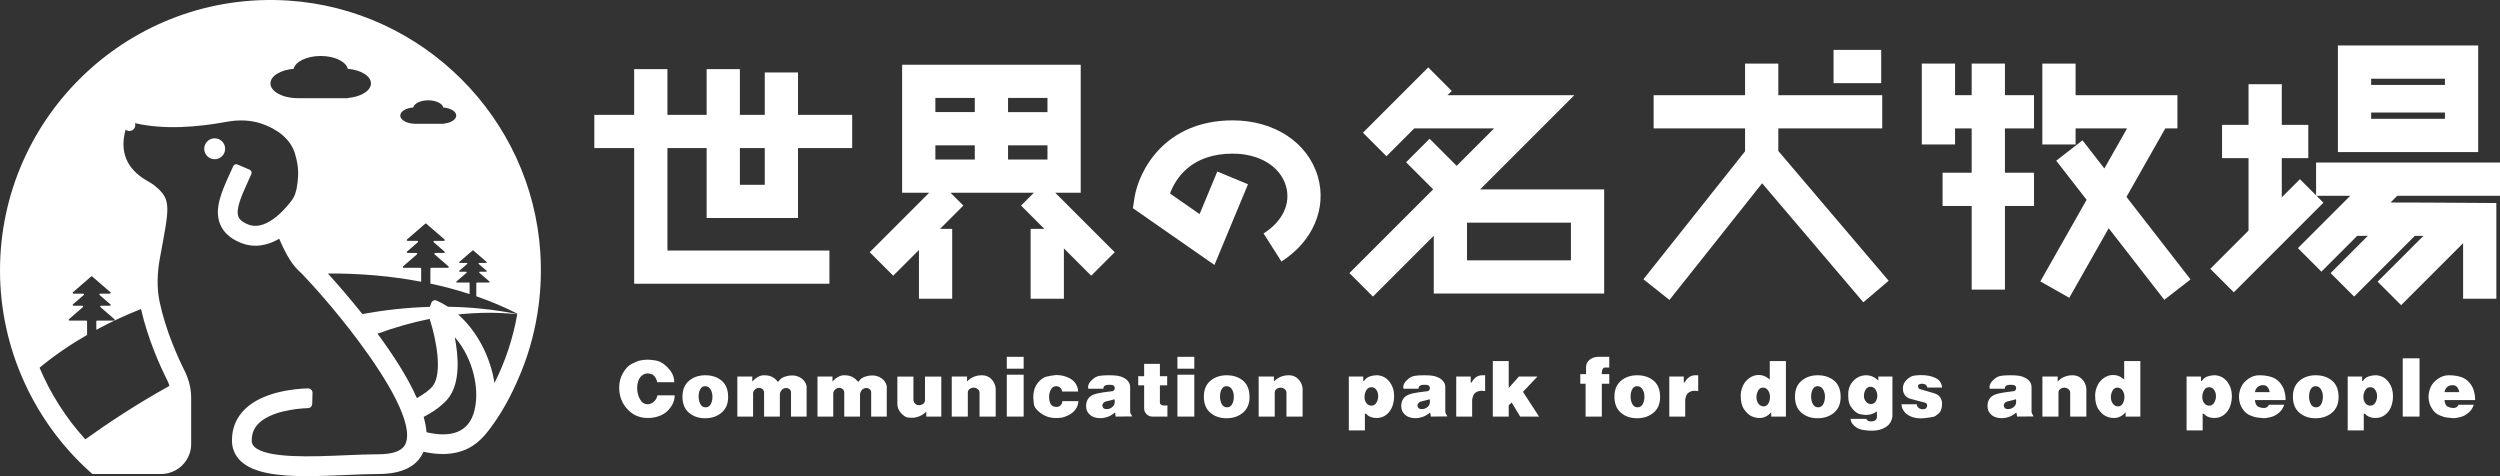 <?xml version="1.0" encoding="utf-8"?>
<!-- Generator: Adobe Illustrator 27.2.0, SVG Export Plug-In . SVG Version: 6.00 Build 0)  -->
<svg version="1.1" id="レイヤー_1" xmlns="http://www.w3.org/2000/svg" xmlns:xlink="http://www.w3.org/1999/xlink" x="0px"
	 y="0px" width="313.523px" height="59.711px" viewBox="0 0 313.523 59.711"
	 style="enable-background:new 0 0 313.523 59.711;" xml:space="preserve">
<rect x="0" y="0" width="313.523" height="59.711" fill="#333333" stroke="none"/>
<style type="text/css">
	.st0{fill:#0080C7;}
	.st1{fill:#3E3A39;}
	.st2{fill:none;stroke:#0080C7;stroke-width:3;stroke-miterlimit:10;}
	.st3{fill:none;stroke:#0080C7;stroke-width:3;stroke-miterlimit:10;stroke-dasharray:12.159,12.159;}
	.st4{fill:#FFFFFF;}
</style>
<g>
	<g>
		<path class="st4" d="M27.417,17.442c-0.671-0.273-1.437,0.049-1.71,0.721
			c-0.273,0.671,0.049,1.437,0.721,1.71c0.671,0.273,1.437-0.049,1.71-0.721
			C28.411,18.481,28.089,17.715,27.417,17.442z"/>
		<path class="st4" d="M67.762,31.711C66.706,14.791,53.027,1.139,36.107,0.069
			C16.418-1.175,0,14.489,0,33.915c0,4.855,1.053,9.607,3.016,13.952
			c1.427,3.159,3.333,6.104,5.674,8.713c0.781,0.87,1.608,1.704,2.483,2.496l0.419,0.371h8.617
			c0.321,0,0.631-0.044,0.928-0.12c1.259-0.32,2.265-1.27,2.658-2.497
			c0.116-0.362,0.18-0.748,0.18-1.149v-5.828c0-0.9-0.182-1.802-0.515-2.649
			c-0.082-0.208-0.166-0.416-0.267-0.616c-0.839-1.665-2.392-5.061-3.17-8.703
			c-0.386-1.809-0.299-3.711,0.017-5.441c1.15-6.302,1.528-7.331-0.465-9.008l-0.138-0.117
			c-0.276-0.236-0.628-0.44-1.074-0.699c-1.77-1.027-3.58-2.923-2.609-6.367
			c0.058,0.049,0.122,0.092,0.195,0.122c0.378,0.154,0.809-0.028,0.963-0.406
			c0.071-0.175,0.068-0.36,0.009-0.524c3.693,0.852,7.848,0.502,11.543-0.175
			c1.458-0.267,2.984-0.236,4.393,0.257c1.801,0.63,3.523,1.795,4.119,3.684
			c0.301,0.953,0.471,1.998,0.401,2.997c-0.06,0.851-0.193,2.08-0.704,2.8
			c-0.369,0.52-3.068,4.155-5.569,3.136c-0.975-0.397-1.146-0.827-1.203-0.968
			c-0.375-0.943,0.425-2.706,1.2-4.412c0.141-0.309,0.282-0.621,0.42-0.934
			c0.093-0.212-0.006-0.46-0.219-0.551l-1.514-0.648c-0.21-0.09-0.452,0.007-0.544,0.216
			c-0.132,0.299-0.267,0.597-0.402,0.892c-1.035,2.278-2.012,4.431-1.246,6.355
			c0.41,1.03,1.275,1.82,2.572,2.348c1.786,0.727,3.457,0.304,4.845-0.498
			c1.443,3.359,2.294,3.808,2.915,4.458c1.405,1.469,3.112,3.403,4.828,5.528
			c0.746,0.923,1.491,1.881,2.214,2.851c3.751,5.032,6.868,10.384,5.912,12.819
			c-0.357,0.909-1.514,1.37-3.439,1.37c-1.248,0-2.648,0.06-4.131,0.124
			c-4.16,0.179-9.858,0.423-11.411-1.065c-0.232-0.222-0.331-0.46-0.331-0.795
			c0-0.866,0.289-1.569,0.884-2.151c1.498-1.463,4.586-1.854,6.168-1.899
			c0.294-0.008,0.527-0.247,0.535-0.542l0.035-1.365c0.008-0.319-0.25-0.58-0.569-0.571
			c-1.521,0.042-5.612,0.37-7.898,2.597c-1.086,1.058-1.636,2.38-1.636,3.929
			c0,1.005,0.379,1.899,1.095,2.586c1.602,1.534,4.748,1.894,8.31,1.894
			c1.591,0,3.266-0.072,4.923-0.143c1.455-0.062,2.829-0.122,4.024-0.122
			c2.962,0,4.863-0.944,5.671-2.791c0.851,0.184,1.662,0.282,2.418,0.282
			c1.094,0,2.196-0.214,3.179-0.702c1.527-0.758,2.533-2.13,3.47-3.501
			c0.437-0.639,0.843-1.299,1.222-1.974c0.64-1.137,1.202-2.317,1.711-3.519
			c0.086-0.204,0.175-0.408,0.258-0.613c1.078-2.661,1.808-5.46,2.175-8.307
			C67.832,36.132,67.899,33.915,67.762,31.711z M59.365,51.937c-0.918,2.722-3.544,2.816-5.877,2.269
			c-0.043-0.606-0.17-1.25-0.354-1.919c0.938-0.496,2.418-1.396,3.198-2.491
			c1.375-1.931,1.185-5.022,0.698-7.513C59.393,44.971,60.301,49.161,59.365,51.937z M10.702,55.095
			c-2.423-2.659-4.36-5.7-5.742-8.979c1.815-1.511,3.819-2.879,5.96-4.112v-1.7
			c0-0.055-0.045-0.1-0.1-0.1H8.714c-0.092,0-0.135-0.115-0.065-0.175l1.742-1.509
			c0.07-0.06,0.027-0.175-0.065-0.175H9.214c-0.092,0-0.135-0.115-0.065-0.175l1.351-1.17
			c0.07-0.06,0.027-0.175-0.065-0.175H9.214c-0.092,0-0.135-0.115-0.065-0.175l2.284-1.978
			c0.037-0.032,0.093-0.032,0.131,0l2.284,1.978c0.07,0.06,0.027,0.175-0.065,0.175h-1.221
			c-0.092,0-0.135,0.115-0.065,0.175l1.351,1.17c0.07,0.06,0.027,0.175-0.065,0.175H12.671
			c-0.092,0-0.135,0.115-0.065,0.175l1.742,1.509c0.07,0.06,0.027,0.175-0.065,0.175h-2.105
			c-0.055,0-0.1,0.045-0.1,0.1v1.054c1.786-0.964,3.661-1.833,5.606-2.605
			c0.862,3.8,2.43,7.233,3.296,8.95c0.112,0.222,0.199,0.454,0.276,0.689
			C17.092,50.701,13.51,53.073,10.702,55.095z M33.915,10.459c0-0.927,1.261-1.692,2.906-1.829
			c0.222-0.908,1.656-1.609,3.398-1.609c1.741,0,3.176,0.701,3.398,1.609
			c1.645,0.137,2.906,0.902,2.906,1.829c0,0.92-1.244,1.682-2.873,1.826v0.027h-6.304
			C35.451,12.311,33.915,11.482,33.915,10.459z M51.821,13.477c0.123-0.506,0.915-0.898,1.886-0.898
			c0.97,0,1.763,0.392,1.886,0.898c0.919,0.075,1.625,0.499,1.625,1.016
			c0,0.512-0.693,0.934-1.6,1.015v0.017h-3.51c-1.055,0-1.911-0.462-1.911-1.032
			C50.196,13.976,50.902,13.552,51.821,13.477z M52.817,35.332v-1.65c0-0.055-0.045-0.1-0.1-0.1
			h-2.105c-0.092,0-0.135-0.115-0.065-0.175l1.742-1.509c0.07-0.06,0.027-0.175-0.065-0.175h-1.112
			c-0.092,0-0.135-0.115-0.065-0.175l1.351-1.17c0.07-0.06,0.027-0.175-0.065-0.175h-1.221
			c-0.092,0-0.135-0.115-0.065-0.175l2.284-1.978c0.037-0.032,0.093-0.032,0.131,0l2.284,1.978
			c0.07,0.06,0.027,0.175-0.065,0.175h-1.221c-0.092,0-0.135,0.115-0.065,0.175l1.351,1.17
			c0.07,0.06,0.027,0.175-0.065,0.175h-1.112c-0.092,0-0.135,0.115-0.065,0.175l1.742,1.509
			c0.07,0.06,0.027,0.175-0.065,0.175h-2.105c-0.055,0-0.1,0.045-0.1,0.1v1.881
			c1.684,0.36,3.326,0.8,4.918,1.317v-1.376c0-0.04-0.032-0.073-0.073-0.073H57.29
			c-0.067,0-0.098-0.083-0.048-0.127l1.267-1.097c0.051-0.044,0.02-0.127-0.048-0.127h-0.809
			c-0.067,0-0.098-0.083-0.048-0.127l0.983-0.851c0.051-0.044,0.02-0.127-0.048-0.127h-0.888
			c-0.067,0-0.098-0.083-0.048-0.127l1.662-1.439c0.027-0.024,0.068-0.024,0.095,0l1.662,1.439
			c0.051,0.044,0.02,0.127-0.048,0.127h-0.888c-0.067,0-0.098,0.083-0.048,0.127l0.983,0.851
			c0.051,0.044,0.02,0.127-0.048,0.127h-0.809c-0.067,0-0.098,0.083-0.048,0.127l1.267,1.097
			c0.051,0.044,0.02,0.127-0.047,0.127h-1.531c-0.04,0-0.073,0.032-0.073,0.073v1.652
			c1.792,0.621,3.513,1.346,5.144,2.176c-0.003,0.018-0.005,0.036-0.008,0.055
			c-2.914-0.584-5.818-0.873-8.687-0.918c-0.463-0.301-0.948-0.564-1.455-0.783
			c-0.246-0.106-0.531,0.026-0.624,0.277l-0.192,0.52c-2.872,0.082-5.702,0.399-8.467,0.9
			c-1.537-1.926-3.055-3.677-4.321-5.082C45.112,34.273,49.052,34.614,52.817,35.332z M53.882,39.994
			c0.859,2.655,1.601,6.72,0.43,8.363c-0.382,0.536-1.246,1.125-2.031,1.568
			c-1.145-2.595-2.97-5.419-4.938-8.078C49.47,41.072,51.654,40.443,53.882,39.994z M57.458,39.437
			c2.432-0.261,4.908-0.287,7.411-0.032c-0.528,3.007-1.486,5.906-2.86,8.628
			C61.541,44.915,59.927,41.617,57.458,39.437z"/>
	</g>
	<g>
		<g>
			<path class="st4" d="M84.611,49.582c0,0.356-0.076,0.696-0.228,1.019
				c-0.152,0.324-0.371,0.628-0.655,0.915c-0.285,0.287-0.649,0.51-1.092,0.668
				c-0.443,0.159-0.9,0.238-1.37,0.238c-1.046,0-1.909-0.37-2.591-1.11
				c-0.682-0.739-1.023-1.643-1.023-2.713c0-0.667,0.159-1.276,0.476-1.826
				c0.318-0.552,0.688-0.936,1.112-1.153c0.424-0.218,0.781-0.358,1.073-0.42
				c0.291-0.063,0.596-0.095,0.913-0.095c0.192,0,0.512,0.032,0.958,0.094
				c0.446,0.063,0.868,0.271,1.265,0.624c0.398,0.352,0.682,0.698,0.854,1.038
				c0.172,0.34,0.258,0.697,0.258,1.073h-2.135c-0.06-0.269-0.162-0.5-0.307-0.693
				c-0.146-0.193-0.308-0.309-0.487-0.349c-0.179-0.04-0.311-0.059-0.397-0.059
				c-0.232,0-0.44,0.062-0.626,0.187c-0.185,0.124-0.329,0.281-0.432,0.467
				c-0.103,0.187-0.174,0.383-0.214,0.586c-0.04,0.204-0.06,0.401-0.06,0.591
				c0,0.512,0.118,0.978,0.353,1.399c0.235,0.42,0.551,0.631,0.948,0.631
				c0.265,0,0.51-0.09,0.735-0.269c0.225-0.178,0.38-0.408,0.466-0.687l0.04-0.157H84.611z"/>
			<path class="st4" d="M91.315,49.781c0,0.854-0.276,1.513-0.829,1.976
				c-0.553,0.463-1.239,0.695-2.06,0.695c-0.814,0-1.491-0.232-2.03-0.695
				c-0.54-0.463-0.809-1.135-0.809-2.016c0-0.86,0.273-1.522,0.819-1.985s1.229-0.695,2.05-0.695
				c0.827,0,1.51,0.229,2.05,0.685C91.045,48.203,91.315,48.881,91.315,49.781z M89.349,49.751
				c0-0.35-0.079-0.659-0.238-0.923s-0.387-0.397-0.685-0.397c-0.271,0-0.475,0.129-0.611,0.387
				c-0.135,0.259-0.203,0.557-0.203,0.894c0,0.364,0.073,0.684,0.218,0.958
				c0.146,0.275,0.364,0.412,0.655,0.412c0.291,0,0.508-0.132,0.651-0.397
				C89.278,50.42,89.349,50.108,89.349,49.751z"/>
			<path class="st4" d="M101.156,52.243h-1.956v-3.048c0-0.152-0.061-0.28-0.184-0.382
				c-0.123-0.103-0.263-0.155-0.422-0.155c-0.232,0-0.422,0.089-0.571,0.264
				c-0.149,0.175-0.223,0.379-0.223,0.611v2.71h-1.976v-2.98c0-0.199-0.064-0.352-0.193-0.461
				c-0.129-0.109-0.283-0.163-0.462-0.163s-0.344,0.072-0.496,0.218
				c-0.152,0.145-0.229,0.306-0.229,0.485v2.901h-1.976V47.219h1.876v0.626
				c0.212-0.235,0.443-0.426,0.695-0.569c0.251-0.144,0.513-0.216,0.784-0.216
				c0.278,0,0.518,0.03,0.72,0.089c0.202,0.059,0.412,0.17,0.631,0.334
				c0.132,0.137,0.265,0.271,0.397,0.402c0.04-0.02,0.085-0.066,0.134-0.139
				c0.05-0.072,0.128-0.157,0.234-0.253c0.106-0.096,0.293-0.188,0.561-0.278
				c0.268-0.089,0.548-0.133,0.839-0.133c0.424,0,0.807,0.117,1.152,0.352
				c0.344,0.235,0.566,0.564,0.665,0.988V52.243z"/>
			<path class="st4" d="M111.209,52.243h-1.956v-3.048c0-0.152-0.061-0.28-0.184-0.382
				c-0.123-0.103-0.263-0.155-0.422-0.155c-0.232,0-0.422,0.089-0.571,0.264
				c-0.149,0.175-0.223,0.379-0.223,0.611v2.71h-1.976v-2.98c0-0.199-0.064-0.352-0.193-0.461
				c-0.129-0.109-0.283-0.163-0.462-0.163s-0.344,0.072-0.496,0.218
				c-0.152,0.145-0.229,0.306-0.229,0.485v2.901h-1.976V47.219h1.876v0.626
				c0.212-0.235,0.443-0.426,0.695-0.569c0.251-0.144,0.513-0.216,0.784-0.216
				c0.278,0,0.518,0.03,0.72,0.089c0.202,0.059,0.412,0.17,0.631,0.334
				c0.132,0.137,0.265,0.271,0.397,0.402c0.04-0.02,0.085-0.066,0.134-0.139
				c0.05-0.072,0.128-0.157,0.234-0.253c0.106-0.096,0.293-0.188,0.561-0.278
				c0.268-0.089,0.548-0.133,0.839-0.133c0.424,0,0.807,0.117,1.152,0.352
				c0.344,0.235,0.566,0.564,0.665,0.988V52.243z"/>
			<path class="st4" d="M118.047,52.243h-1.886v-0.635c-0.218,0.244-0.49,0.437-0.814,0.575
				c-0.325,0.139-0.659,0.209-1.003,0.209c-0.099,0-0.267-0.011-0.501-0.035
				c-0.235-0.023-0.512-0.203-0.829-0.54c-0.318-0.337-0.476-0.724-0.476-1.16v-3.429h2.015v2.921
				c0,0.172,0.068,0.325,0.204,0.46c0.135,0.135,0.283,0.204,0.442,0.204
				c0.205,0,0.385-0.048,0.541-0.144c0.155-0.096,0.243-0.249,0.263-0.461v-2.98h2.045V52.243z"/>
			<path class="st4" d="M124.868,52.243h-2.025v-3.008c0-0.179-0.081-0.329-0.243-0.452
				c-0.162-0.122-0.336-0.177-0.521-0.164c-0.172,0-0.332,0.057-0.482,0.169
				c-0.149,0.113-0.223,0.256-0.223,0.428v3.028h-2.015V47.219h1.916v0.626
				c0.492-0.523,1.118-0.785,1.877-0.785c0.453,0,0.837,0.154,1.153,0.461
				c0.316,0.307,0.504,0.695,0.564,1.165v0.287V52.243z"/>
			<path class="st4" d="M128.377,46.237h-2.115V44.748h2.115V46.237z M128.377,52.243h-2.115v-5.252h2.115
				V52.243z"/>
			<path class="st4" d="M135.248,50.307c-0.04,0.446-0.177,0.811-0.412,1.097
				c-0.235,0.286-0.52,0.511-0.854,0.674c-0.334,0.163-0.609,0.261-0.824,0.294
				c-0.215,0.033-0.462,0.05-0.74,0.05c-0.715,0-1.344-0.2-1.886-0.598
				c-0.543-0.397-0.836-0.79-0.879-1.178c-0.043-0.388-0.064-0.62-0.064-0.696
				c0-0.076,0-0.138,0-0.184c0-0.385,0.061-0.744,0.184-1.079c0.122-0.335,0.319-0.638,0.59-0.91
				c0.271-0.272,0.549-0.449,0.834-0.532c0.285-0.082,0.702-0.154,1.251-0.214
				c0.655,0,1.246,0.151,1.772,0.452c0.526,0.301,0.845,0.749,0.958,1.345l0.03,0.278h-2.015
				c-0.02-0.212-0.099-0.377-0.238-0.496s-0.308-0.179-0.506-0.179c-0.271,0-0.487,0.134-0.645,0.404
				c-0.159,0.269-0.238,0.572-0.238,0.911c0,0.373,0.066,0.68,0.199,0.922
				c0.132,0.242,0.381,0.363,0.745,0.363c0.192,0,0.354-0.063,0.487-0.191
				c0.132-0.127,0.212-0.305,0.238-0.533H135.248z"/>
			<path class="st4" d="M141.996,52.223l-2.075,0.02l-0.079-0.466h-0.09
				c-0.218,0.205-0.488,0.366-0.809,0.487c-0.321,0.119-0.651,0.178-0.988,0.178
				c-0.285,0-0.546-0.045-0.784-0.134c-0.238-0.089-0.458-0.247-0.66-0.476
				c-0.202-0.228-0.303-0.544-0.303-0.948c0-0.304,0.075-0.581,0.224-0.829
				c0.15-0.248,0.384-0.436,0.704-0.561c0.32-0.126,0.737-0.224,1.253-0.293
				c0.516-0.069,0.91-0.121,1.183-0.154c0.066-0.034,0.121-0.085,0.164-0.154
				c0.043-0.07,0.065-0.145,0.065-0.224c0-0.106-0.032-0.193-0.096-0.263
				c-0.064-0.07-0.139-0.113-0.227-0.129c-0.088-0.016-0.208-0.024-0.362-0.024h-0.101
				c-0.188,0-0.343,0.038-0.463,0.114c-0.121,0.076-0.181,0.204-0.181,0.382h-1.886
				c-0.02-0.079-0.03-0.152-0.03-0.218c0-0.153,0.049-0.315,0.149-0.487
				c0.099-0.172,0.271-0.357,0.517-0.556c0.245-0.199,0.516-0.32,0.814-0.362
				c0.298-0.044,0.665-0.065,1.102-0.065c0.41,0,0.754,0.017,1.033,0.05
				c0.278,0.034,0.546,0.113,0.804,0.238c0.259,0.126,0.465,0.29,0.621,0.492
				c0.156,0.202,0.234,0.448,0.234,0.739v2.989c0,0.119,0.02,0.222,0.06,0.307
				C141.827,51.962,141.896,52.078,141.996,52.223z M139.772,50.069
				c-0.152,0.047-0.331,0.097-0.536,0.15c-0.205,0.053-0.376,0.093-0.511,0.119
				c-0.136,0.026-0.25,0.089-0.343,0.188c-0.093,0.099-0.139,0.209-0.139,0.328
				c0,0.079,0.035,0.173,0.104,0.283c0.07,0.109,0.22,0.164,0.452,0.164
				c0.139,0,0.27-0.023,0.392-0.07c0.123-0.046,0.255-0.137,0.398-0.273
				c0.142-0.135,0.213-0.349,0.213-0.64C139.802,50.245,139.792,50.161,139.772,50.069z"/>
			<path class="st4" d="M146.406,52.243h-1.897c-0.271,0-0.51-0.1-0.715-0.298
				c-0.205-0.199-0.308-0.437-0.308-0.715v-2.909h-0.744v-1.142h0.744v-1.548h1.976v1.548h0.913
				v1.142h-0.913v2.232c0,0.04,0.021,0.078,0.065,0.115c0.043,0.037,0.082,0.07,0.119,0.1
				c0.036,0.031,0.089,0.053,0.159,0.07c0.069,0.016,0.154,0.024,0.253,0.024
				s0.174-0.003,0.223-0.009c0.05-0.007,0.091-0.016,0.124-0.031V52.243z"/>
			<path class="st4" d="M149.777,46.237h-2.115V44.748h2.115V46.237z M149.777,52.243h-2.115v-5.252h2.115
				V52.243z"/>
			<path class="st4" d="M156.702,49.781c0,0.854-0.276,1.513-0.829,1.976c-0.553,0.463-1.239,0.695-2.06,0.695
				c-0.814,0-1.491-0.232-2.03-0.695c-0.54-0.463-0.809-1.135-0.809-2.016
				c0-0.86,0.273-1.522,0.819-1.985c0.546-0.463,1.229-0.695,2.05-0.695
				c0.827,0,1.51,0.229,2.05,0.685C156.432,48.203,156.702,48.881,156.702,49.781z M154.736,49.751
				c0-0.35-0.079-0.659-0.238-0.923s-0.387-0.397-0.685-0.397c-0.271,0-0.475,0.129-0.611,0.387
				c-0.135,0.259-0.203,0.557-0.203,0.894c0,0.364,0.073,0.684,0.218,0.958
				c0.146,0.275,0.364,0.412,0.655,0.412c0.291,0,0.508-0.132,0.651-0.397
				C154.665,50.42,154.736,50.108,154.736,49.751z"/>
			<path class="st4" d="M163.357,52.243h-2.025v-3.008c0-0.179-0.081-0.329-0.243-0.452
				c-0.162-0.122-0.336-0.177-0.521-0.164c-0.172,0-0.332,0.057-0.482,0.169
				c-0.149,0.113-0.223,0.256-0.223,0.428v3.028h-2.015V47.219h1.916v0.626
				c0.492-0.523,1.118-0.785,1.877-0.785c0.453,0,0.837,0.154,1.153,0.461
				c0.316,0.307,0.504,0.695,0.564,1.165v0.287V52.243z"/>
			<path class="st4" d="M174.834,49.657c0,0.482-0.078,0.928-0.233,1.338
				c-0.156,0.409-0.404,0.749-0.745,1.02c-0.341,0.272-0.753,0.407-1.236,0.407
				c-0.251,0-0.488-0.042-0.71-0.124c-0.222-0.083-0.409-0.211-0.561-0.383
				c-0.04-0.026-0.099-0.04-0.179-0.04v2.105h-2.015V47.219h1.807v0.566l0.129-0.04
				c0.165-0.258,0.396-0.437,0.69-0.535c0.294-0.1,0.621-0.15,0.978-0.15
				c0.642,0.06,1.148,0.341,1.519,0.843C174.648,48.405,174.834,48.99,174.834,49.657z
				 M172.828,49.874c0.007-0.046,0.01-0.112,0.01-0.198c0-0.296-0.076-0.557-0.229-0.781
				s-0.357-0.336-0.615-0.336c-0.278,0-0.493,0.125-0.645,0.376c-0.152,0.25-0.228,0.541-0.228,0.869
				c0,0.284,0.079,0.532,0.238,0.747c0.159,0.214,0.371,0.321,0.635,0.321
				c0.232,0,0.418-0.096,0.561-0.286C172.698,50.396,172.788,50.158,172.828,49.874z"/>
			<path class="st4" d="M181.519,52.223l-2.075,0.02l-0.079-0.466h-0.09
				c-0.218,0.205-0.488,0.366-0.809,0.487c-0.321,0.119-0.651,0.178-0.988,0.178
				c-0.285,0-0.546-0.045-0.784-0.134c-0.238-0.089-0.458-0.247-0.66-0.476
				c-0.202-0.228-0.303-0.544-0.303-0.948c0-0.304,0.075-0.581,0.224-0.829
				c0.15-0.248,0.384-0.436,0.704-0.561c0.32-0.126,0.737-0.224,1.253-0.293
				c0.516-0.069,0.91-0.121,1.183-0.154c0.066-0.034,0.121-0.085,0.164-0.154
				c0.043-0.07,0.065-0.145,0.065-0.224c0-0.106-0.032-0.193-0.096-0.263
				c-0.064-0.07-0.139-0.113-0.227-0.129c-0.088-0.016-0.208-0.024-0.362-0.024h-0.101
				c-0.188,0-0.343,0.038-0.463,0.114c-0.121,0.076-0.181,0.204-0.181,0.382h-1.886
				c-0.02-0.079-0.03-0.152-0.03-0.218c0-0.153,0.049-0.315,0.149-0.487
				c0.099-0.172,0.271-0.357,0.517-0.556c0.245-0.199,0.516-0.32,0.814-0.362
				c0.298-0.044,0.665-0.065,1.102-0.065c0.41,0,0.754,0.017,1.033,0.05
				c0.278,0.034,0.546,0.113,0.804,0.238c0.259,0.126,0.465,0.29,0.621,0.492
				c0.156,0.202,0.234,0.448,0.234,0.739v2.989c0,0.119,0.02,0.222,0.06,0.307
				C181.351,51.962,181.42,52.078,181.519,52.223z M179.296,50.069c-0.152,0.047-0.331,0.097-0.536,0.15
				c-0.205,0.053-0.376,0.093-0.511,0.119c-0.136,0.026-0.25,0.089-0.343,0.188
				c-0.093,0.099-0.139,0.209-0.139,0.328c0,0.079,0.035,0.173,0.104,0.283
				c0.07,0.109,0.22,0.164,0.452,0.164c0.139,0,0.27-0.023,0.392-0.07
				c0.123-0.046,0.255-0.137,0.398-0.273c0.142-0.135,0.213-0.349,0.213-0.64
				C179.326,50.245,179.315,50.161,179.296,50.069z"/>
			<path class="st4" d="M186.248,49.047c-0.132-0.021-0.229-0.034-0.288-0.036
				c-0.06-0.003-0.106-0.004-0.139-0.004c-0.245,0-0.465,0.053-0.66,0.158
				c-0.195,0.106-0.329,0.252-0.402,0.441c-0.073,0.188-0.119,0.372-0.139,0.549v2.089h-1.995V47.219
				h1.817v0.754h0.099c0.159-0.287,0.349-0.512,0.571-0.672c0.221-0.161,0.485-0.241,0.789-0.241
				h0.348V49.047z"/>
			<path class="st4" d="M193.011,52.243h-2.365l-1.068-1.767l-0.37,0.347v1.42h-1.995V45.284h1.995v3.375
				l1.281-1.44h2.323l-1.817,1.924L193.011,52.243z"/>
			<path class="st4" d="M201.817,48.123h-0.933v4.12h-2.036v-4.12h-0.665v-1.201h0.724v-0.894
				c0-0.378,0.154-0.685,0.462-0.923c0.308-0.238,0.67-0.357,1.087-0.357h1.36v1.341h-0.566
				c-0.126,0.02-0.219,0.093-0.278,0.218c-0.06,0.126-0.089,0.27-0.089,0.433
				c0,0.054,0,0.115,0,0.183h0.933V48.123z"/>
			<path class="st4" d="M208.192,49.781c0,0.854-0.276,1.513-0.829,1.976
				c-0.553,0.463-1.239,0.695-2.06,0.695c-0.814,0-1.491-0.232-2.03-0.695
				c-0.54-0.463-0.809-1.135-0.809-2.016c0-0.86,0.273-1.522,0.819-1.985s1.229-0.695,2.05-0.695
				c0.827,0,1.51,0.229,2.05,0.685C207.922,48.203,208.192,48.881,208.192,49.781z M206.226,49.751
				c0-0.35-0.079-0.659-0.238-0.923s-0.387-0.397-0.685-0.397c-0.271,0-0.475,0.129-0.611,0.387
				c-0.135,0.259-0.203,0.557-0.203,0.894c0,0.364,0.073,0.684,0.218,0.958
				c0.146,0.275,0.364,0.412,0.655,0.412c0.291,0,0.508-0.132,0.651-0.397
				C206.154,50.42,206.226,50.108,206.226,49.751z"/>
			<path class="st4" d="M212.969,49.047c-0.132-0.021-0.229-0.034-0.288-0.036
				c-0.06-0.003-0.106-0.004-0.139-0.004c-0.245,0-0.465,0.053-0.66,0.158
				c-0.195,0.106-0.329,0.252-0.402,0.441c-0.073,0.188-0.119,0.372-0.139,0.549v2.089h-1.995V47.219
				h1.817v0.754h0.099c0.159-0.287,0.349-0.512,0.571-0.672c0.221-0.161,0.485-0.241,0.789-0.241
				h0.348V49.047z"/>
			<path class="st4" d="M223.97,52.243h-1.847v-0.546c-0.185,0.225-0.404,0.402-0.655,0.53
				c-0.252,0.129-0.517,0.194-0.795,0.194c-0.351,0-0.688-0.075-1.012-0.224
				c-0.324-0.149-0.632-0.43-0.923-0.844c-0.291-0.413-0.437-0.981-0.437-1.702
				c0-0.357,0.06-0.701,0.179-1.033c0.119-0.331,0.286-0.614,0.501-0.848
				c0.215-0.235,0.455-0.417,0.72-0.547c0.265-0.129,0.539-0.193,0.824-0.193
				c0.093,0,0.19,0.005,0.293,0.015c0.103,0.009,0.23,0.041,0.382,0.094
				c0.152,0.053,0.278,0.114,0.377,0.184c0.099,0.069,0.222,0.157,0.368,0.263V45.284h2.025V52.243z
				 M221.974,49.781c0-0.31-0.079-0.583-0.237-0.819s-0.375-0.352-0.652-0.352
				c-0.257,0-0.456,0.125-0.597,0.377c-0.142,0.251-0.212,0.533-0.212,0.844
				c0,0.298,0.082,0.561,0.247,0.789c0.164,0.229,0.381,0.343,0.652,0.343
				c0.257,0,0.454-0.119,0.592-0.357C221.905,50.367,221.974,50.092,221.974,49.781z"/>
			<path class="st4" d="M230.833,49.781c0,0.854-0.276,1.513-0.829,1.976c-0.553,0.463-1.239,0.695-2.06,0.695
				c-0.814,0-1.491-0.232-2.03-0.695c-0.54-0.463-0.809-1.135-0.809-2.016
				c0-0.86,0.273-1.522,0.819-1.985c0.546-0.463,1.229-0.695,2.05-0.695
				c0.827,0,1.51,0.229,2.05,0.685C230.563,48.203,230.833,48.881,230.833,49.781z M228.867,49.751
				c0-0.35-0.079-0.659-0.238-0.923s-0.387-0.397-0.685-0.397c-0.271,0-0.475,0.129-0.611,0.387
				c-0.135,0.259-0.203,0.557-0.203,0.894c0,0.364,0.073,0.684,0.218,0.958
				c0.146,0.275,0.364,0.412,0.655,0.412c0.291,0,0.508-0.132,0.651-0.397
				C228.796,50.42,228.867,50.108,228.867,49.751z"/>
			<path class="st4" d="M237.328,52.204c-0.079,0.603-0.357,1.054-0.834,1.355
				c-0.476,0.301-1.039,0.452-1.687,0.452c-0.424,0-0.806-0.03-1.147-0.09
				c-0.341-0.059-0.624-0.164-0.849-0.313s-0.397-0.307-0.516-0.476
				c-0.119-0.169-0.195-0.37-0.229-0.601h1.986c0.033,0.066,0.078,0.127,0.134,0.183
				c0.056,0.056,0.124,0.093,0.203,0.11c0.079,0.016,0.165,0.024,0.259,0.024
				c0.205,0,0.379-0.047,0.521-0.139c0.142-0.093,0.213-0.222,0.213-0.387V51.588
				c-0.395,0.298-0.846,0.447-1.353,0.447c-0.066,0-0.125-0.001-0.178-0.005
				c-0.053-0.003-0.224-0.027-0.514-0.074c-0.29-0.046-0.574-0.214-0.854-0.505
				c-0.28-0.291-0.466-0.573-0.558-0.847s-0.138-0.573-0.138-0.897c0-0.053,0-0.109,0-0.169
				c0-0.078,0-0.138,0-0.178c0-0.455,0.124-0.877,0.373-1.263c0.248-0.386,0.587-0.675,1.018-0.866
				c0.291-0.113,0.576-0.169,0.854-0.169c0.285,0,0.556,0.057,0.814,0.171
				c0.258,0.115,0.496,0.279,0.715,0.495V47.219h1.767V52.204z M235.432,49.608
				c0-0.29-0.079-0.548-0.238-0.772s-0.367-0.336-0.625-0.336c-0.252,0-0.45,0.118-0.596,0.354
				c-0.146,0.236-0.218,0.502-0.218,0.797c0,0.269,0.083,0.505,0.248,0.709
				c0.165,0.204,0.371,0.304,0.615,0.304c0.046,0,0.079,0,0.099,0c0.232-0.026,0.409-0.139,0.531-0.341
				C235.371,50.123,235.432,49.883,235.432,49.608z"/>
			<path class="st4" d="M243.554,48.6h-1.853c-0.02-0.113-0.06-0.204-0.12-0.273
				c-0.06-0.07-0.136-0.121-0.229-0.154c-0.093-0.034-0.196-0.05-0.309-0.05
				c-0.159,0-0.291,0.032-0.393,0.094c-0.103,0.063-0.141,0.151-0.115,0.264
				c0.026,0.099,0.053,0.17,0.079,0.214c0.026,0.043,0.073,0.074,0.139,0.094l1.817,0.537
				c0.337,0.099,0.585,0.265,0.744,0.496c0.159,0.232,0.239,0.504,0.239,0.814
				c0,0.563-0.143,0.968-0.427,1.217c-0.285,0.248-0.495,0.387-0.631,0.416
				c-0.135,0.031-0.377,0.07-0.725,0.119c-0.347,0.05-0.64,0.075-0.879,0.075
				c-0.483,0-0.905-0.079-1.266-0.239c-0.36-0.159-0.63-0.358-0.809-0.601
				c-0.179-0.241-0.28-0.438-0.303-0.59c-0.023-0.152-0.041-0.265-0.054-0.337h1.926
				c0,0.191,0.074,0.344,0.223,0.456c0.149,0.113,0.323,0.169,0.521,0.169
				c0.232,0,0.382-0.058,0.452-0.174c0.069-0.115,0.104-0.21,0.104-0.283
				c0-0.199-0.093-0.321-0.278-0.366l-1.837-0.487c-0.291-0.079-0.52-0.235-0.685-0.467
				c-0.165-0.231-0.248-0.506-0.248-0.824c0-0.437,0.167-0.809,0.502-1.117
				c0.335-0.308,0.657-0.476,0.965-0.507c0.308-0.03,0.494-0.046,0.557-0.049
				c0.063-0.004,0.164-0.005,0.303-0.005c0.67,0,1.255,0.117,1.756,0.352
				C243.223,47.629,243.5,48.031,243.554,48.6z"/>
			<path class="st4" d="M255.04,52.223l-2.075,0.02l-0.079-0.466h-0.09
				c-0.218,0.205-0.488,0.366-0.809,0.487c-0.321,0.119-0.651,0.178-0.988,0.178
				c-0.285,0-0.546-0.045-0.784-0.134c-0.238-0.089-0.458-0.247-0.66-0.476
				c-0.202-0.228-0.303-0.544-0.303-0.948c0-0.304,0.075-0.581,0.224-0.829
				c0.15-0.248,0.384-0.436,0.704-0.561c0.32-0.126,0.737-0.224,1.253-0.293
				c0.516-0.069,0.91-0.121,1.183-0.154c0.066-0.034,0.121-0.085,0.164-0.154
				c0.043-0.07,0.065-0.145,0.065-0.224c0-0.106-0.032-0.193-0.096-0.263
				c-0.064-0.07-0.139-0.113-0.227-0.129c-0.088-0.016-0.208-0.024-0.362-0.024h-0.101
				c-0.188,0-0.343,0.038-0.463,0.114c-0.121,0.076-0.181,0.204-0.181,0.382h-1.886
				c-0.02-0.079-0.03-0.152-0.03-0.218c0-0.153,0.049-0.315,0.149-0.487
				c0.099-0.172,0.271-0.357,0.517-0.556c0.245-0.199,0.516-0.32,0.814-0.362
				c0.298-0.044,0.665-0.065,1.102-0.065c0.41,0,0.754,0.017,1.033,0.05
				c0.278,0.034,0.546,0.113,0.804,0.238c0.259,0.126,0.465,0.29,0.621,0.492
				c0.156,0.202,0.234,0.448,0.234,0.739v2.989c0,0.119,0.02,0.222,0.06,0.307
				C254.872,51.962,254.941,52.078,255.04,52.223z M252.816,50.069c-0.152,0.047-0.331,0.097-0.536,0.15
				c-0.205,0.053-0.376,0.093-0.511,0.119c-0.136,0.026-0.25,0.089-0.343,0.188
				c-0.093,0.099-0.139,0.209-0.139,0.328c0,0.079,0.035,0.173,0.104,0.283
				c0.07,0.109,0.22,0.164,0.452,0.164c0.139,0,0.27-0.023,0.392-0.07
				c0.123-0.046,0.255-0.137,0.398-0.273c0.142-0.135,0.213-0.349,0.213-0.64
				C252.846,50.245,252.836,50.161,252.816,50.069z"/>
			<path class="st4" d="M261.645,52.243h-2.025v-3.008c0-0.179-0.081-0.329-0.243-0.452
				c-0.162-0.122-0.336-0.177-0.521-0.164c-0.172,0-0.332,0.057-0.482,0.169
				c-0.149,0.113-0.223,0.256-0.223,0.428v3.028h-2.015V47.219h1.916v0.626
				c0.492-0.523,1.118-0.785,1.877-0.785c0.453,0,0.837,0.154,1.153,0.461
				c0.316,0.307,0.504,0.695,0.564,1.165v0.287V52.243z"/>
			<path class="st4" d="M268.419,52.243h-1.847v-0.546c-0.185,0.225-0.404,0.402-0.655,0.53
				c-0.252,0.129-0.517,0.194-0.795,0.194c-0.351,0-0.688-0.075-1.012-0.224
				c-0.324-0.149-0.632-0.43-0.923-0.844c-0.291-0.413-0.437-0.981-0.437-1.702
				c0-0.357,0.06-0.701,0.179-1.033c0.119-0.331,0.286-0.614,0.501-0.848
				c0.215-0.235,0.455-0.417,0.72-0.547c0.265-0.129,0.539-0.193,0.824-0.193
				c0.093,0,0.19,0.005,0.293,0.015c0.103,0.009,0.23,0.041,0.382,0.094
				c0.152,0.053,0.278,0.114,0.377,0.184c0.099,0.069,0.222,0.157,0.367,0.263V45.284h2.025V52.243z
				 M266.423,49.781c0-0.31-0.079-0.583-0.237-0.819c-0.158-0.235-0.375-0.352-0.652-0.352
				c-0.257,0-0.456,0.125-0.597,0.377c-0.142,0.251-0.212,0.533-0.212,0.844
				c0,0.298,0.082,0.561,0.247,0.789c0.164,0.229,0.381,0.343,0.652,0.343
				c0.257,0,0.454-0.119,0.592-0.357C266.354,50.367,266.423,50.092,266.423,49.781z"/>
			<path class="st4" d="M279.896,49.657c0,0.482-0.078,0.928-0.233,1.338
				c-0.156,0.409-0.404,0.749-0.745,1.02c-0.341,0.272-0.753,0.407-1.236,0.407
				c-0.251,0-0.488-0.042-0.71-0.124c-0.222-0.083-0.409-0.211-0.561-0.383
				c-0.04-0.026-0.099-0.04-0.179-0.04v2.105h-2.015V47.219h1.807v0.566l0.129-0.04
				c0.165-0.258,0.396-0.437,0.69-0.535c0.294-0.1,0.621-0.15,0.978-0.15
				c0.642,0.06,1.148,0.341,1.519,0.843C279.711,48.405,279.896,48.99,279.896,49.657z
				 M277.891,49.874c0.007-0.046,0.01-0.112,0.01-0.198c0-0.296-0.076-0.557-0.229-0.781
				s-0.357-0.336-0.615-0.336c-0.278,0-0.493,0.125-0.645,0.376
				c-0.152,0.25-0.228,0.541-0.228,0.869c0,0.284,0.079,0.532,0.238,0.747
				c0.159,0.214,0.371,0.321,0.635,0.321c0.232,0,0.418-0.096,0.561-0.286
				C277.76,50.396,277.851,50.158,277.891,49.874z"/>
			<path class="st4" d="M286.635,50.169h-3.852c0.053,0.463,0.199,0.744,0.438,0.844
				c0.239,0.099,0.431,0.149,0.578,0.149h0.229c0.246-0.042,0.421-0.177,0.528-0.407h1.911
				c-0.146,0.431-0.379,0.777-0.7,1.037c-0.321,0.262-0.639,0.429-0.953,0.502
				c-0.314,0.072-0.511,0.115-0.59,0.129c-0.079,0.012-0.172,0.019-0.278,0.019
				c-0.073,0-0.161-0.005-0.263-0.015c-0.103-0.009-0.295-0.032-0.576-0.064
				c-0.281-0.033-0.593-0.125-0.934-0.277c-0.341-0.153-0.612-0.365-0.814-0.639
				c-0.202-0.274-0.348-0.55-0.437-0.828c-0.089-0.277-0.134-0.562-0.134-0.852
				c0-0.39,0.086-0.788,0.258-1.194c0.172-0.406,0.475-0.759,0.909-1.061
				c0.433-0.3,0.882-0.451,1.345-0.451c0.582,0,1.087,0.068,1.514,0.204
				c0.427,0.134,0.781,0.36,1.062,0.677c0.281,0.318,0.478,0.665,0.591,1.045
				C286.579,49.365,286.635,49.759,286.635,50.169z M284.64,49.176
				c-0.046-0.263-0.136-0.473-0.268-0.633c-0.132-0.161-0.321-0.241-0.566-0.241
				c-0.278,0-0.506,0.079-0.685,0.236c-0.179,0.157-0.288,0.37-0.328,0.638H284.64z"/>
			<path class="st4" d="M293.28,49.781c0,0.854-0.276,1.513-0.829,1.976c-0.553,0.463-1.239,0.695-2.06,0.695
				c-0.814,0-1.491-0.232-2.03-0.695c-0.54-0.463-0.809-1.135-0.809-2.016
				c0-0.86,0.273-1.522,0.819-1.985c0.546-0.463,1.229-0.695,2.05-0.695
				c0.827,0,1.51,0.229,2.05,0.685C293.01,48.203,293.28,48.881,293.28,49.781z M291.314,49.751
				c0-0.35-0.079-0.659-0.238-0.923s-0.387-0.397-0.685-0.397c-0.271,0-0.475,0.129-0.611,0.387
				c-0.135,0.259-0.203,0.557-0.203,0.894c0,0.364,0.073,0.684,0.218,0.958
				c0.146,0.275,0.364,0.412,0.655,0.412s0.508-0.132,0.651-0.397
				C291.243,50.42,291.314,50.108,291.314,49.751z"/>
			<path class="st4" d="M300.103,49.657c0,0.482-0.078,0.928-0.233,1.338
				c-0.156,0.409-0.404,0.749-0.745,1.02c-0.341,0.272-0.753,0.407-1.236,0.407
				c-0.251,0-0.488-0.042-0.71-0.124c-0.222-0.083-0.409-0.211-0.561-0.383
				c-0.04-0.026-0.099-0.04-0.179-0.04v2.105h-2.015V47.219h1.807v0.566l0.129-0.04
				c0.165-0.258,0.396-0.437,0.69-0.535c0.294-0.1,0.62-0.15,0.978-0.15
				c0.642,0.06,1.148,0.341,1.519,0.843C299.918,48.405,300.103,48.99,300.103,49.657z
				 M298.098,49.874c0.007-0.046,0.01-0.112,0.01-0.198c0-0.296-0.076-0.557-0.229-0.781
				c-0.152-0.224-0.357-0.336-0.615-0.336c-0.278,0-0.493,0.125-0.645,0.376
				c-0.152,0.25-0.228,0.541-0.228,0.869c0,0.284,0.079,0.532,0.238,0.747
				c0.159,0.214,0.371,0.321,0.635,0.321c0.232,0,0.418-0.096,0.561-0.286
				C297.967,50.396,298.058,50.158,298.098,49.874z"/>
			<path class="st4" d="M303.431,52.243h-2.105v-7.307h2.105V52.243z"/>
			<path class="st4" d="M310.407,50.169h-3.852c0.053,0.463,0.199,0.744,0.438,0.844
				c0.239,0.099,0.431,0.149,0.578,0.149h0.229c0.246-0.042,0.421-0.177,0.528-0.407h1.911
				c-0.146,0.431-0.379,0.777-0.7,1.037c-0.321,0.262-0.639,0.429-0.953,0.502
				c-0.314,0.072-0.511,0.115-0.59,0.129c-0.079,0.012-0.172,0.019-0.278,0.019
				c-0.073,0-0.161-0.005-0.263-0.015c-0.103-0.009-0.295-0.032-0.576-0.064
				c-0.281-0.033-0.593-0.125-0.934-0.277c-0.341-0.153-0.612-0.365-0.814-0.639
				c-0.202-0.274-0.348-0.55-0.437-0.828c-0.089-0.277-0.134-0.562-0.134-0.852
				c0-0.39,0.086-0.788,0.258-1.194c0.172-0.406,0.475-0.759,0.909-1.061
				c0.433-0.3,0.882-0.451,1.345-0.451c0.582,0,1.087,0.068,1.514,0.204
				c0.427,0.134,0.781,0.36,1.062,0.677c0.281,0.318,0.478,0.665,0.591,1.045
				C310.351,49.365,310.407,49.759,310.407,50.169z M308.411,49.176
				c-0.046-0.263-0.136-0.473-0.268-0.633c-0.132-0.161-0.321-0.241-0.566-0.241
				c-0.278,0-0.506,0.079-0.685,0.236c-0.179,0.157-0.288,0.37-0.328,0.638H308.411z"/>
		</g>
		<g>
			<path class="st4" d="M100.079,9.091h-4.17v5.312H92.788V8.668h-4.17v5.735h-4.918V8.668h-4.17v5.735
				h-4.996v4.17h4.996v17.013h24.487v-4.17H83.7V18.573h4.918v8.77h11.461v-8.77h6.792v-4.17
				h-6.792V9.091z M95.909,23.173H92.788v-4.601h3.121V23.173z"/>
			<path class="st4" d="M135.532,24.173V8.115h-22.398v16.058h3.392l-7.457,7.457l2.948,2.948l3.227-3.227
				v6.112h4.17v-8.757h-1.525l2.925-2.925l-1.609-1.609h10.453l-1.609,1.609l2.925,2.925h-1.723v8.757
				h4.17v-6.31l3.425,3.425l2.948-2.948l-7.457-7.457H135.532z M117.304,18.229h4.944v1.774h-4.944
				V18.229z M126.418,18.229h4.945v1.774h-4.945V18.229z M131.363,14.059h-4.945V12.285h4.945V14.059z
				 M122.248,12.285v1.773h-4.944V12.285H122.248z"/>
			<path class="st4" d="M154.585,15.096c-8.563,0-11.798,6.365-12.312,9.73l-0.196,1.284l10.226,7.118
				l4.208-10.121l-3.85-1.6l-2.221,5.343l-3.711-2.583c0.679-1.829,2.612-5.001,7.858-5.001
				c3.341,0,5.964,1.593,6.682,4.06c0.641,2.201-0.408,4.426-2.806,5.952l2.239,3.518
				c3.93-2.501,5.724-6.676,4.571-10.636C164.021,17.869,159.827,15.096,154.585,15.096z"/>
			<path class="st4" d="M197.437,11.936h-15.908l0.534-0.534l-2.948-2.948l-8.188,8.188l2.948,2.948
				l3.484-3.484h10.011l-4.691,4.691l-3.396-3.396l-2.948,2.948l3.396,3.396l-10.502,10.502
				l2.948,2.948l7.63-7.63v7.249h21.371V23.751h-15.556L197.437,11.936z M197.007,32.645h-13.031v-4.724
				h13.031V32.645z"/>
			<polygon class="st4" points="223.017,16.106 236.047,16.106 236.047,11.936 223.017,11.936 223.017,7.973 
				218.847,7.973 218.847,11.936 207.379,11.936 207.379,16.106 218.847,16.106 218.847,18.974 
				206.099,35.022 209.364,37.616 220.986,22.984 233.679,37.91 236.856,35.208 223.017,18.934 			"/>
			<rect x="229.944" y="6.257" class="st4" width="5.974" height="4.17"/>
			<polygon class="st4" points="251.437,7.973 247.267,7.973 247.267,11.936 245.182,11.936 245.182,7.973 
				241.012,7.973 241.012,18.116 245.182,18.116 245.182,16.106 247.267,16.106 247.267,21.66 
				243.618,21.66 243.618,25.83 247.267,25.83 247.267,36.319 251.437,36.319 251.437,25.83 
				255.085,25.83 255.085,21.66 251.437,21.66 251.437,16.106 255.085,16.106 255.085,11.936 
				251.437,11.936 			"/>
			<polygon class="st4" points="271.546,16.106 273.068,16.106 273.068,11.936 260.298,11.936 260.298,7.973 
				256.128,7.973 256.128,18.116 260.298,18.116 260.298,16.106 266.753,16.106 263.906,21.128 
				261.162,17.596 257.869,20.154 261.679,25.057 255.878,35.291 259.505,37.347 264.45,28.624 
				271.421,37.598 274.715,35.041 266.677,24.695 			"/>
			<path class="st4" d="M310.787,5.701h-17.592v13.368h17.592V5.701z M306.617,9.871v0.784h-9.252V9.871
				H306.617z M297.365,14.899v-0.785h9.252v0.785H297.365z"/>
			<path class="st4" d="M313.523,24.555v-4.17h-23.065v4.113l-2.026-2.026l-2.274,2.274v-4.918h3.323
				v-4.17h-3.323v-5.103h-4.17v5.103h-3.323v4.17h3.323v9.088l-4.797,4.797l2.948,2.948l5.974-5.974
				h0.045v-0.045l5.222-5.222l-0.865-0.865h4.227l-6.566,6.565l2.948,2.948l4.485-4.485
				c0.343-0.005,0.802-0.008,1.344-0.01l-4.675,4.674l2.948,2.948l7.619-7.618
				c0.354,0.001,0.711,0.002,1.07,0.004l-5.743,5.743l2.948,2.948l7.775-7.774v6.966h4.17V25.462
				l-2.071-0.014c-5.106-0.034-8.673-0.057-11.196-0.054l0.839-0.839H313.523z"/>
		</g>
	</g>
</g>
</svg>
